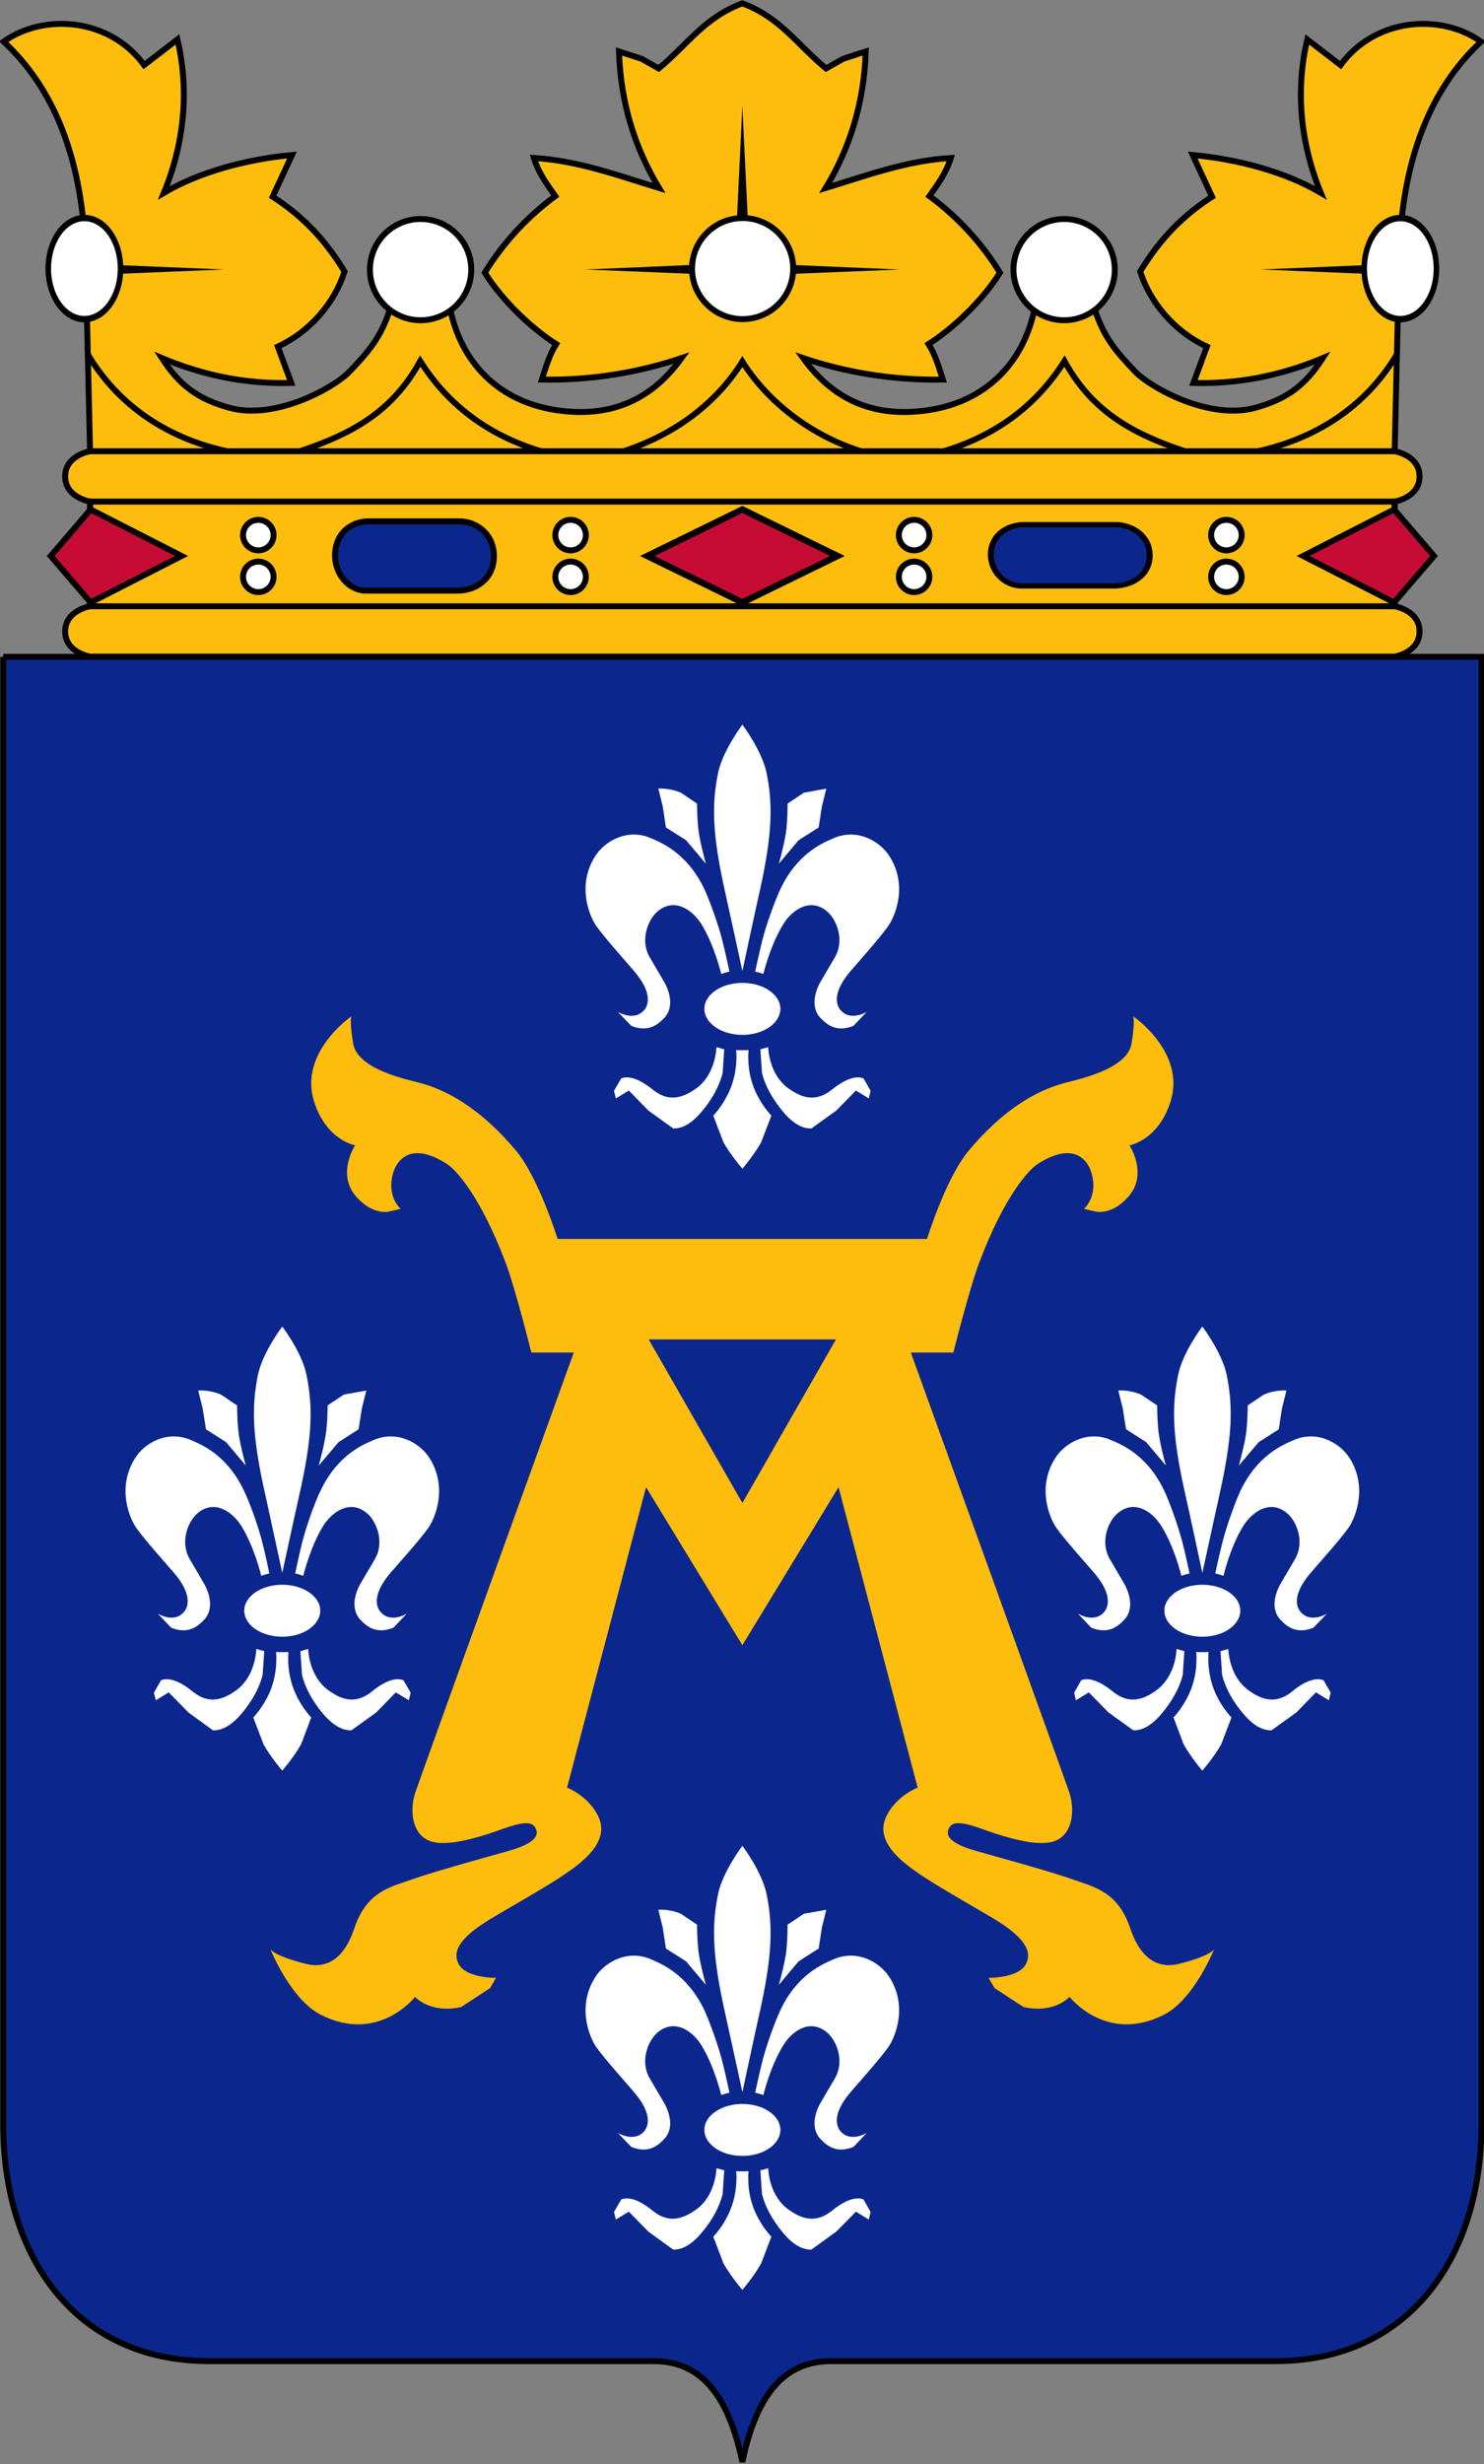 <?xml version="1.0" encoding="UTF-8" standalone="no"?>
<!-- Created with Inkscape (http://www.inkscape.org/) -->
<svg xmlns:dc="http://purl.org/dc/elements/1.1/" xmlns:cc="http://creativecommons.org/ns#" xmlns:rdf="http://www.w3.org/1999/02/22-rdf-syntax-ns#" xmlns:svg="http://www.w3.org/2000/svg" xmlns="http://www.w3.org/2000/svg" xmlns:xlink="http://www.w3.org/1999/xlink" xmlns:sodipodi="http://sodipodi.sourceforge.net/DTD/sodipodi-0.dtd" xmlns:inkscape="http://www.inkscape.org/namespaces/inkscape" width="501" height="831.472" id="svg2" version="1.1" inkscape:version="0.48.5 r10040" sodipodi:docname="turku.svg">
  <rect width="100%" height="100%" fill="#808080" stroke="none"/>
  <defs id="defs4">
    <clipPath id="clipPath3620">
      <path inkscape:connector-curvature="0" id="path3622" d="m 0,0 595.276,0 0,841.89 L 0,841.89 0,0 z"></path>
    </clipPath>
    <clipPath id="clipPath3548">
      <path inkscape:connector-curvature="0" id="path3550" d="m 0,0 595.276,0 0,841.89 L 0,841.89 0,0 z"></path>
    </clipPath>
    <clipPath id="clipPath3528">
      <path inkscape:connector-curvature="0" id="path3530" d="m 0,0 595.276,0 0,841.89 L 0,841.89 0,0 z"></path>
    </clipPath>
    <clipPath id="clipPath3500">
      <path inkscape:connector-curvature="0" id="path3502" d="m 0,0 595.276,0 0,841.89 L 0,841.89 0,0 z"></path>
    </clipPath>
    <clipPath id="clipPath3464">
      <path inkscape:connector-curvature="0" id="path3466" d="m 0,0 595.276,0 0,841.89 L 0,841.89 0,0 z"></path>
    </clipPath>
    <clipPath id="clipPath3448">
      <path inkscape:connector-curvature="0" id="path3450" d="m 177.728,684.889 c -0.617,-0.419 -1.044,-0.759 -1.696,-1.318 l 0,0 c -0.674,-0.586 -1.045,-0.94 -1.669,-1.591 l 0,0 -0.617,0.44 -1.1,0.504 c -0.032,-1.621 0.092,-2.561 0.495,-4.138 l 0,0 c 0.344,-1.333 0.629,-2.07 1.279,-3.294 l 0,0 c -1.118,0.526 -1.766,0.763 -2.943,1.123 l 0,0 c -1.28,0.388 -2.021,0.547 -3.341,0.732 l 0,0 c 0.331,-0.552 0.468,-0.916 0.591,-1.557 l 0,0 0.111,-0.858 c -0.955,-0.531 -1.717,-1.143 -2.248,-1.656 l 0,0 c -0.501,-0.475 -1.027,-1.06 -1.546,-1.846 l 0,0 c 0.569,-0.891 0.934,-1.375 1.643,-2.167 l 0,0 c 0.708,-0.794 1.143,-1.214 1.977,-1.88 l 0,0 -0.235,-0.737 -0.521,-0.699 c 1.45,-0.052 2.268,-0.025 3.718,0.121 l 0,0 c 1.307,0.133 2.055,0.253 3.34,0.552 l 0,0 c -1.611,-1.97 -3.638,-2.697 -6.128,-2.197 l 0,0 c -1.462,0.293 -2.23,0.858 -3.347,1.837 l 0,0 c -1.111,0.99 -1.646,1.732 -2.236,3.11 l 0,0 c 0.643,0.61 0.988,0.864 1.041,2.134 l 0,0 c 0.057,1.492 -1.204,2.827 -2.718,2.789 l 0,0 c -1.371,-0.027 -2.346,-1.038 -2.567,-2.389 l 0,0 c -0.189,-1.112 0.149,-1.995 1.033,-2.711 l 0,0 c -0.552,-1.175 -1.683,-2.44 -1.955,-2.7 l 0,0 c -0.807,-0.761 -1.321,-1.185 -2.354,-1.598 l 0,0 c -1.676,-0.68 -2.911,-0.692 -4.628,-0.127 l 0,0 c -1.214,0.406 -1.852,0.86 -2.762,1.751 l 0,0 -1.182,1.446 c 0,0 2.534,-1.54 4.341,-1.897 l 0,0 c 1.43,-0.287 2.294,-0.299 3.744,-0.101 l 0,0 -0.15,0.705 -0.474,0.991 c 0.851,0.455 1.313,0.806 1.963,1.524 l 0,0 c 0.766,0.832 1.118,1.411 1.502,2.477 l 0,0 c -0.514,0.87 -1.3,1.803 -1.555,2.069 l 0,0 c -0.324,0.348 -1.059,1.06 -1.831,1.613 l 0,0 0.362,0.945 0.033,1.056 c -0.195,0 -2.033,-0.192 -3.294,-0.533 l 0,0 c -1.451,-0.399 -2.256,-0.731 -3.57,-1.468 l 0,0 c 0.321,0.775 0.481,1.231 0.71,2.043 l 0,0 c 0.175,0.67 0.291,1.057 0.377,1.749 l 0,0 0.092,1.312 -0.027,0.817 c -0.065,0.713 -0.184,1.127 -0.487,1.771 l 0,0 -0.866,-0.771 -0.579,-0.439 -0.611,1.077 c -0.571,0.711 -1.032,1.072 -1.903,1.364 l 0,0 c -0.993,0.348 -1.684,0.233 -2.705,-0.026 l 0,0 c -0.851,-0.208 -1.332,-0.439 -2.039,-0.959 l 0,0 c 0.65,-0.273 0.994,-0.5 1.514,-0.972 l 0,0 0.896,-1.072 c 0.332,-0.539 0.448,-0.883 0.617,-1.498 l 0,0 c 0.234,-0.845 0.189,-1.355 0.241,-2.229 l 0,0 c 0.046,-0.79 -0.052,-1.245 0.038,-2.035 l 0,0 0.223,-1.279 0.214,-0.472 c -1.509,-0.052 -1.93,-1.043 -1.93,-2.323 l 0,0 c 0,-1.925 0.837,-2.942 2.288,-2.909 l 0,0 0.155,-1.131 0.183,-1.595 c 0.104,-0.894 0.17,-1.392 0.246,-2.292 l 0,0 0.131,-1.469 c -1.163,0.072 -1.71,-0.435 -1.697,-1.25 l 0,0 c 0.021,-0.721 0.474,-1.147 1.326,-1.274 l 0,0 -2.067,-2.874 1.507,-3.066 c -0.674,-0.056 -0.986,-0.833 -0.986,-1.492 l 0,0 0.199,-0.628 69.441,0.019 0.169,0.014 0.22,1.427 -0.857,0.672 2.047,3.042 -2.223,2.999 c 0.663,0.147 1.092,0.732 1.033,1.411 l 0,0 c -0.071,0.754 -0.807,1.313 -1.546,1.173 l 0,0 0.54,6.23 c 1.149,0.253 1.721,1.295 1.837,2.496 l 0,0 c 0.131,1.218 -0.324,2.16 -1.35,2.826 l 0,0 c -0.241,1.944 -0.117,3.143 0.519,4.998 l 0,0 c 0.656,1.879 1.332,2.954 2.718,4.274 l 0,0 0,0.351 c -1.314,0.894 -2.549,1.085 -4.128,0.666 l 0,0 c -1.319,-0.35 -2.085,-0.891 -2.865,-2.021 l 0,0 -0.819,0.572 -0.9,0.744 c -0.303,-1.283 -0.374,-2.058 -0.323,-3.38 l 0,0 c 0.071,-1.797 0.312,-2.85 1.021,-4.493 l 0,0 c -0.956,0.574 -1.541,0.84 -2.594,1.198 l 0,0 c -1.501,0.513 -3.99,0.754 -3.99,0.754 l 0,0 0.558,-1.027 0.441,-1.124 c -0.602,-0.387 -0.935,-0.634 -1.474,-1.112 l 0,0 c -1.02,-0.913 -1.534,-1.537 -2.216,-2.729 l 0,0 c 0.338,-1.051 0.682,-1.638 1.444,-2.441 l 0,0 c 0.648,-0.685 1.122,-1.021 1.982,-1.403 l 0,0 -0.189,-0.888 -0.501,-0.984 c 1.112,-0.034 1.749,0.013 2.847,0.185 l 0,0 c 1.52,0.234 2.38,0.487 3.796,1.092 l 0,0 c -0.903,-1.398 -1.834,-2.084 -3.425,-2.542 l 0,0 c -2.425,-0.686 -5.474,1.073 -6.201,1.837 l 0,0 c -1.014,1.071 -1.606,1.77 -2.074,3.162 l 0,0 c 0.839,0.571 1.216,1.318 1.178,2.336 l 0,0 c -0.065,1.448 -1.261,2.583 -2.718,2.567 l 0,0 c -1.463,-0.027 -2.6,-1.19 -2.653,-2.642 l 0,0 c -0.024,-0.984 0.3,-1.677 1.074,-2.268 l 0,0 c -0.644,-2.935 -2.744,-4.826 -5.726,-5.157 l 0,0 c -2.605,-0.299 -4.608,0.584 -6.142,2.707 l 0,0 c 1.314,-0.439 2.086,-0.631 3.445,-0.846 l 0,0 c 1.442,-0.224 2.275,-0.285 3.729,-0.259 l 0,0 -0.343,1.059 -0.396,0.767 c 0.676,0.425 0.955,0.597 1.623,1.228 l 0,0 c 0.313,0.3 1.386,1.384 2.048,2.43 l 0,0 c -0.538,0.891 -0.902,1.365 -1.605,2.13 l 0,0 c -0.715,0.78 -1.164,1.186 -2.015,1.81 l 0,0 0.65,0.913 0.448,1.043 c -1.409,-0.078 -2.656,-0.413 -4.015,-0.796 l 0,0 c -1.267,-0.367 -1.483,-0.42 -2.425,-0.748 l 0,0 c 0.657,1.047 0.956,1.7 1.351,2.864 l 0,0 c 0.528,1.549 0.689,2.501 0.729,4.139 l 0,0 -1.177,-0.373 -0.875,-0.498 c -0.413,0.338 -0.982,1.124 -1.719,1.723 l 0,0 c -0.738,0.604 -1.26,0.958 -2.001,1.338 l 0,0 -0.969,0 z"></path>
    </clipPath>
    <clipPath id="clipPath3436">
      <path inkscape:connector-curvature="0" id="path3438" d="m 0,0 595.276,0 0,841.89 L 0,841.89 0,0 z"></path>
    </clipPath>
    <clipPath id="clipPath3652">
      <path inkscape:connector-curvature="0" id="path3654" d="m 0,0 595.276,0 0,841.89 L 0,841.89 0,0 z"></path>
    </clipPath>
  </defs>
  <g inkscape:label="Layer 1" inkscape:groupmode="layer" id="layer1" transform="translate(17.178,153.717)">
    <g id="g4940" transform="matrix(2,0,0,2,-70,-118.077)">
      <g id="g3432" transform="matrix(1.25,0,0,-1.25,-101.229,980.223)">
        <g id="g3434" clip-path="url(#clipPath3436)">
          <g id="g3440" transform="translate(212.735,651.441)"></g>
        </g>
      </g>
      <g id="g3444" transform="matrix(1.25,0,0,-1.25,-101.229,980.223)">
        <g id="g3446" clip-path="url(#clipPath3448)">
          <g id="g3452" transform="translate(212.356,650.82)"></g>
        </g>
      </g>
      <g id="g3456" transform="matrix(1.25,0,0,-1.25,162.951,155.941)"></g>
      <g id="g3460" transform="matrix(1.25,0,0,-1.25,-101.229,980.223)">
        <g id="g3462" clip-path="url(#clipPath3464)">
          <g id="g3468" transform="translate(178.106,684.419)"></g>
          <g id="g3472" transform="translate(212.156,672.889)"></g>
          <g id="g3476" transform="translate(192.82,671.556)"></g>
        </g>
      </g>
      <g id="g3492" transform="matrix(1.25,0,0,-1.25,91.189,160.954)"></g>
      <g id="g3524" transform="matrix(1.25,0,0,-1.25,-101.229,980.223)">
        <g id="g3526" clip-path="url(#clipPath3528)">
          <g id="g3532" transform="translate(145.149,666.682)"></g>
        </g>
      </g>
      <g id="g3536" transform="matrix(1.25,0,0,-1.25,163.358,156.859)"></g>
      <g id="g3580" transform="matrix(1.25,0,0,-1.57,121.724,155.619)" style="stroke:#000000;stroke-width:0.357;stroke-miterlimit:4;stroke-dasharray:none"></g>
      <g id="g3584" transform="matrix(1.25,0,0,-1.25,91.133,157.733)"></g>
      <g id="g3588" transform="matrix(1.25,0,0,-1.25,87.94,157.733)"></g>
      <g id="g3644" transform="matrix(1.25,0,0,-1.25,163.103,155.024)"></g>
      <g id="g5982" transform="matrix(1.071,0,0,-1.071,-94.465,860.333)">
        <g id="g5984" clip-path="url(#clipPath3500)">
          <g id="g5986" transform="translate(159.732,671.505)"></g>
        </g>
      </g>
      <g id="g6816" transform="matrix(2.63,0,0,2.63,-167.943,-348.901)" style="stroke-width:0.38;stroke-miterlimit:4;stroke-dasharray:none">
        <g id="g6607" transform="translate(0.117,2.343)" style="stroke-width:0.38;stroke-miterlimit:4;stroke-dasharray:none">
          <g transform="matrix(-1.25,0,0,-1.25,344.086,980.223)" id="g6307" style="stroke-width:0.304;stroke-miterlimit:4;stroke-dasharray:none">
            <g clip-path="url(#clipPath3436)" id="g6309" style="stroke-width:0.304;stroke-miterlimit:4;stroke-dasharray:none">
              <g transform="translate(212.735,651.441)" id="g6311" style="stroke-width:0.304;stroke-miterlimit:4;stroke-dasharray:none">
                <path sodipodi:nodetypes="czcczccccccccccccccccccccccccccccccccccccccccccccccccccccccczcczcc" id="path6313" style="fill:#febd0d;fill-opacity:1;fill-rule:nonzero;stroke:#000000;stroke-width:0.304;stroke-miterlimit:4;stroke-opacity:1;stroke-dasharray:none" d="m -68.102,0.203 c 0,0 -1.278,0.208 -1.278,1.292 0,1.084 1.278,1.292 1.278,1.292 l 0,5.373 c 0,0 -1.278,0.208 -1.278,1.292 0,1.084 1.278,1.292 1.278,1.292 l -0.207,8.887 c -0.006,3.406 -0.448,8.626 -4.23,12.134 2.061,1.47 5.437,1.23 7.214,-1.203 l 1.711,1.317 c 0.579,-2.492 0.413,-5.16 -0.696,-7.874 1.783,1.054 4.207,1.724 6.578,1.942 l -0.995,-2.141 c 1.464,-0.943 2.65,-2.121 3.692,-3.841 -0.497,-1.55 -1.72,-3.062 -3.427,-3.851 l 0.691,-1.865 c -2.164,-0.06 -4.358,0.321 -6.643,1.277 0.902,-1.397 1.827,-2.089 3.424,-2.541 2.424,-0.693 5.48,1.072 6.201,1.836 1.021,1.066 1.606,1.765 2.074,3.162 l 3.119,-0.013 c 0.644,-2.935 2.744,-4.819 5.732,-5.157 2.594,-0.299 4.602,0.592 6.136,2.713 -2.144,-0.722 -4.586,-1.152 -7.174,-1.105 0.201,0.63 0.376,1.258 0.733,1.823 -1.226,0.775 -2.752,2.205 -3.665,3.663 0.871,1.423 2.085,2.803 3.62,3.932 -0.444,0.622 -0.87,1.212 -1.098,1.955 2.243,-0.13 4.291,-0.888 6.427,-1.543 -1.216,2.004 -1.973,4.327 -2.059,7.01 l 1.169,-0.38 0.87,-0.494 c 1.523,1.267 2.344,2.613 4.296,3.344 1.952,-0.731 2.773,-2.077 4.296,-3.344 l 0.87,0.494 1.169,0.38 c -0.086,-2.683 -0.843,-5.006 -2.059,-7.01 2.136,0.655 4.184,1.413 6.427,1.543 -0.228,-0.743 -0.654,-1.333 -1.098,-1.955 1.535,-1.129 2.749,-2.509 3.62,-3.932 -0.913,-1.458 -2.439,-2.888 -3.665,-3.663 0.357,-0.565 0.532,-1.193 0.733,-1.823 -2.588,-0.047 -5.03,0.383 -7.174,1.105 1.534,-2.121 3.542,-3.012 6.136,-2.713 2.988,0.338 5.088,2.222 5.732,5.157 l 3.119,0.013 c 0.468,-1.397 1.053,-2.096 2.074,-3.162 0.721,-0.764 3.777,-2.529 6.201,-1.836 1.597,0.452 2.522,1.144 3.424,2.541 -2.285,-0.956 -4.479,-1.337 -6.643,-1.277 l 0.691,1.865 c -1.707,0.789 -2.93,2.301 -3.427,3.851 1.042,1.72 2.228,2.898 3.692,3.841 l -0.995,2.141 c 2.371,-0.218 4.795,-0.888 6.578,-1.942 -1.109,2.714 -1.275,5.382 -0.696,7.874 l 1.711,-1.317 c 1.777,2.433 5.153,2.673 7.214,1.203 -3.782,-3.508 -4.225,-8.729 -4.23,-12.134 L -1.116,10.744 c 0,0 1.278,-0.208 1.278,-1.292 0,-1.084 -1.278,-1.292 -1.278,-1.292 l 0,-5.373 c 0,0 1.278,-0.208 1.278,-1.292 0,-1.084 -1.278,-1.292 -1.278,-1.292 z" inkscape:connector-curvature="0"></path>
                <path inkscape:connector-curvature="0" d="m -68.102,10.744 66.985,0 m 0,-2.584 0,-5.373 -66.985,0 0,5.373 z" style="fill:none;stroke:#000000;stroke-width:0.304;stroke-miterlimit:4;stroke-opacity:1;stroke-dasharray:none" id="path6557" sodipodi:nodetypes="ccccccc"></path>
              </g>
            </g>
          </g>
          <g id="g3544" transform="matrix(1.25,0,0,-1.25,-101.229,980.223)" style="stroke-width:0.304;stroke-miterlimit:4;stroke-dasharray:none">
            <g id="g3546" clip-path="url(#clipPath3548)" style="stroke-width:0.304;stroke-miterlimit:4;stroke-dasharray:none">
              <g id="g3552" transform="translate(161.655,666.867)" style="stroke-width:0.304;stroke-miterlimit:4;stroke-dasharray:none"></g>
              <g id="g3556" transform="translate(178.106,666.678)" style="stroke-width:0.304;stroke-miterlimit:4;stroke-dasharray:none"></g>
              <g id="g3560" transform="translate(194.692,666.812)" style="stroke-width:0.304;stroke-miterlimit:4;stroke-dasharray:none"></g>
              <g id="g3564" transform="translate(211.13,666.714)" style="stroke-width:0.304;stroke-miterlimit:4;stroke-dasharray:none"></g>
              <g id="g3568" transform="translate(178.067,679.908)" style="stroke-width:0.304;stroke-miterlimit:4;stroke-dasharray:none">
                <path inkscape:connector-curvature="0" id="path6033" d="m -2.484,-8.16 -5.525,-0.237 5.588,-0.225 -0.062,0.463 z m 5.1,0 -0.062,-0.463 5.575,0.225 -5.513,0.237 z" style="fill:#040606;fill-opacity:1;fill-rule:nonzero;stroke:none"></path>
                <path style="fill:#040606;fill-opacity:1;fill-rule:nonzero;stroke:none" d="m 0.332,-5.67 -0.546,0 L 0.059,0 z" id="path3570" inkscape:connector-curvature="0" sodipodi:nodetypes="cccc"></path>
                <g id="g6475" transform="translate(-0.055,0)" style="stroke-width:0.304;stroke-miterlimit:4;stroke-dasharray:none">
                  <path inkscape:connector-curvature="0" id="path6063" d="m -32.01,-8.166 -0.059,-0.458 5.577,0.229 z" style="fill:#040606;fill-opacity:1;fill-rule:nonzero;stroke:none"></path>
                  <use height="1052.362" width="744.094" transform="matrix(-1,0,0,1,0.229,0)" id="use6473" xlink:href="#path6063" y="0" x="0" style="stroke-width:0.304;stroke-miterlimit:4;stroke-dasharray:none"></use>
                </g>
              </g>
              <g id="g3572" transform="translate(176.286,671.456)" style="stroke-width:0.304;stroke-miterlimit:4;stroke-dasharray:none"></g>
            </g>
          </g>
          <g transform="matrix(-1.25,0,0,-1.25,344.086,980.223)" id="g6327" style="fill:none;stroke-width:0.304;stroke-miterlimit:4;stroke-dasharray:none">
            <g clip-path="url(#clipPath3548)" id="g6329" style="fill:none;stroke-width:0.304;stroke-miterlimit:4;stroke-dasharray:none">
              <g transform="translate(161.655,666.867)" id="g6331" style="fill:none;stroke-width:0.304;stroke-miterlimit:4;stroke-dasharray:none"></g>
              <g transform="translate(178.106,666.678)" id="g6333" style="fill:none;stroke-width:0.304;stroke-miterlimit:4;stroke-dasharray:none"></g>
              <g transform="translate(194.692,666.812)" id="g6337" style="fill:none;stroke-width:0.304;stroke-miterlimit:4;stroke-dasharray:none"></g>
              <g transform="translate(211.13,666.714)" id="g6341" style="fill:none;stroke-width:0.304;stroke-miterlimit:4;stroke-dasharray:none">
                <path sodipodi:nodetypes="ccccccccccccc" inkscape:connector-curvature="0" id="path6343" style="fill:none;stroke:#000000;stroke-width:0.304;stroke-miterlimit:4;stroke-dasharray:none" d="m -59.489,-4.526 c -3.241,0.719 -5.664,2.499 -7.135,4.993 M -43.351,-4.526 c -2.809,0.852 -4.823,2.454 -6.193,4.624 -1.38,-2.514 -3.371,-3.692 -6.174,-4.624 m 49.2,0 c 3.241,0.719 5.664,2.499 7.135,4.993 M -22.657,-4.526 c 2.809,0.852 4.823,2.454 6.193,4.624 1.38,-2.514 3.371,-3.692 6.174,-4.624 m -16.631,0 c -2.668,0.884 -4.777,2.498 -6.083,4.598 -1.453,-2.313 -3.835,-3.897 -6.083,-4.598"></path>
              </g>
              <g transform="translate(178.067,679.908)" id="g6345" style="fill:none;stroke-width:0.304;stroke-miterlimit:4;stroke-dasharray:none">
                <path inkscape:connector-curvature="0" id="path6353" d="m -32.01,-8.166 -0.059,-0.458 5.577,0.229 z" style="fill:none;stroke:none"></path>
              </g>
              <g transform="translate(176.286,671.456)" id="g6355" style="fill:none;stroke-width:0.304;stroke-miterlimit:4;stroke-dasharray:none"></g>
            </g>
          </g>
          <g id="g6588" style="stroke-width:0.38;stroke-miterlimit:4;stroke-dasharray:none">
            <g transform="matrix(1.25,0,0,-1.25,-101.229,980.223)" id="g3496" style="stroke-width:0.304;stroke-miterlimit:4;stroke-dasharray:none">
              <g clip-path="url(#clipPath3500)" id="g3498" style="stroke-width:0.304;stroke-miterlimit:4;stroke-dasharray:none">
                <g transform="translate(159.732,671.505)" id="g3504" style="stroke-width:0.304;stroke-miterlimit:4;stroke-dasharray:none">
                  <path sodipodi:nodetypes="ssscs" id="path3506" style="fill:#ffffff;fill-opacity:1;fill-rule:nonzero;stroke:#000000;stroke-width:0.304;stroke-miterlimit:4;stroke-dasharray:none" d="m 1.872,2.599 c 1.435,0 2.601,-1.164 2.601,-2.599 C 4.473,-1.431 3.307,-2.597 1.872,-2.597 c -1.438,0 -2.601,1.166 -2.601,2.596 C -0.729,1.435 0.434,2.599 1.872,2.599 z" inkscape:connector-curvature="0"></path>
                </g>
              </g>
            </g>
            <g id="g5974" transform="matrix(1.248,0,0,-1.248,-80.121,978.813)" style="stroke-width:0.305;stroke-miterlimit:4;stroke-dasharray:none">
              <g id="g5976" clip-path="url(#clipPath3500)" style="stroke-width:0.305;stroke-miterlimit:4;stroke-dasharray:none">
                <g id="g5978" transform="translate(159.732,671.505)" style="stroke-width:0.305;stroke-miterlimit:4;stroke-dasharray:none">
                  <path inkscape:connector-curvature="0" d="m 1.778,2.599 c 1.435,0 2.601,-1.164 2.601,-2.599 C 4.379,-1.431 3.213,-2.597 1.778,-2.597 c -1.438,0 -2.601,1.166 -2.601,2.596 0,1.435 1.163,2.599 2.601,2.599 z" style="fill:#ffffff;fill-opacity:1;fill-rule:nonzero;stroke:#000000;stroke-width:0.305;stroke-miterlimit:4;stroke-dasharray:none" id="path5980" sodipodi:nodetypes="ssscs"></path>
                </g>
              </g>
            </g>
            <g transform="matrix(1.085,0,0,-1.248,-96.646,978.813)" id="g6001" style="stroke-width:0.327;stroke-miterlimit:4;stroke-dasharray:none">
              <g clip-path="url(#clipPath3500)" id="g6003" style="stroke-width:0.327;stroke-miterlimit:4;stroke-dasharray:none">
                <g transform="translate(159.732,671.505)" id="g6005" style="stroke-width:0.327;stroke-miterlimit:4;stroke-dasharray:none">
                  <path sodipodi:nodetypes="ssscs" id="path6007" style="fill:#ffffff;fill-opacity:1;fill-rule:nonzero;stroke:#000000;stroke-width:0.327;stroke-miterlimit:4;stroke-dasharray:none" d="m 2.337,2.599 c 1.179,0 2.136,-1.164 2.136,-2.599 C 4.473,-1.431 3.515,-2.597 2.337,-2.597 c -1.181,0 -2.136,1.166 -2.136,2.596 C 0.201,1.435 1.156,2.599 2.337,2.599 z" inkscape:connector-curvature="0"></path>
                </g>
              </g>
            </g>
            <g id="g6315" transform="matrix(-1.25,0,0,-1.25,344.086,980.223)" style="stroke-width:0.304;stroke-miterlimit:4;stroke-dasharray:none">
              <g id="g6317" clip-path="url(#clipPath3500)" style="stroke-width:0.304;stroke-miterlimit:4;stroke-dasharray:none">
                <g id="g6319" transform="translate(159.732,671.505)" style="stroke-width:0.304;stroke-miterlimit:4;stroke-dasharray:none">
                  <path inkscape:connector-curvature="0" d="m 1.872,2.599 c 1.435,0 2.601,-1.164 2.601,-2.599 C 4.473,-1.431 3.307,-2.597 1.872,-2.597 c -1.438,0 -2.601,1.166 -2.601,2.596 C -0.729,1.435 0.434,2.599 1.872,2.599 z" style="fill:#ffffff;fill-opacity:1;fill-rule:nonzero;stroke:#000000;stroke-width:0.304;stroke-miterlimit:4;stroke-dasharray:none" id="path6321" sodipodi:nodetypes="ssscs"></path>
                </g>
              </g>
            </g>
            <use height="1052.362" width="744.094" transform="matrix(-1,0,0,1,242.857,0)" id="use6539" xlink:href="#g6001" y="0" x="0" style="stroke-width:0.38;stroke-miterlimit:4;stroke-dasharray:none"></use>
          </g>
          <g id="g6566" transform="translate(-5e-6,0)" style="stroke-width:0.38;stroke-miterlimit:4;stroke-dasharray:none">
            <g transform="matrix(1.25,0,0,-1.25,80.458,156.227)" id="g3540" style="stroke-width:0.304;stroke-miterlimit:4;stroke-dasharray:none">
              <path sodipodi:nodetypes="ccccc" id="path3542" style="fill:#c60c34;fill-opacity:1;fill-rule:nonzero;stroke:#000000;stroke-width:0.304;stroke-miterlimit:4;stroke-dasharray:none" d="M -0.689,0 3.984,-2.387 -0.689,-4.774 -2.738,-2.387 z" inkscape:connector-curvature="0"></path>
            </g>
            <g style="stroke:#000000;stroke-width:0.304;stroke-miterlimit:4;stroke-dasharray:none" transform="matrix(1.25,0,0,-1.25,-101.622,980.664)" id="g3616">
              <g style="stroke:#000000;stroke-width:0.304;stroke-miterlimit:4;stroke-dasharray:none" clip-path="url(#clipPath3620)" id="g3618">
                <g style="stroke:#000000;stroke-width:0.304;stroke-miterlimit:4;stroke-dasharray:none" transform="translate(143.881,673.048)" id="g3624"></g>
                <g style="stroke:#000000;stroke-width:0.304;stroke-miterlimit:4;stroke-dasharray:none" transform="translate(159.297,658.47)" id="g3628"></g>
                <g style="stroke:#000000;stroke-width:0.304;stroke-miterlimit:4;stroke-dasharray:none" transform="translate(159.973,657.755)" id="g3632">
                  <path id="path3634" style="fill:#0b268d;fill-opacity:1;fill-rule:nonzero;stroke:#000000;stroke-width:0.304;stroke-miterlimit:4;stroke-dasharray:none" d="m -0.717,1.186 4.657,0 c 0.876,0 1.778,-0.658 1.77,-1.801 C 5.703,-1.787 4.756,-2.371 3.864,-2.371 l -4.737,0 c -0.851,0 -1.646,0.856 -1.569,1.966 0.079,1.072 0.911,1.592 1.726,1.592" inkscape:connector-curvature="0"></path>
                </g>
                <g style="stroke:#000000;stroke-width:0.304;stroke-miterlimit:4;stroke-dasharray:none" transform="translate(192.787,658.47)" id="g3636"></g>
                <g style="stroke:#000000;stroke-width:0.304;stroke-miterlimit:4;stroke-dasharray:none" transform="translate(193.458,657.755)" id="g3640"></g>
              </g>
            </g>
            <g transform="translate(1.299,0.576)" id="g6237" style="stroke-width:0.38;stroke-miterlimit:4;stroke-dasharray:none">
              <path sodipodi:nodetypes="ssscs" id="path6203" style="fill:#ffffff;fill-opacity:1;fill-rule:nonzero;stroke:#000000;stroke-width:0.38;stroke-miterlimit:4;stroke-dasharray:none" d="m 89.062,156.317 c 0.541,0 0.98,0.439 0.98,0.979 0,0.539 -0.439,0.978 -0.98,0.978 -0.542,0 -0.98,-0.439 -0.98,-0.978 0,-0.541 0.438,-0.979 0.98,-0.979 z" inkscape:connector-curvature="0"></path>
              <use x="0" y="0" xlink:href="#path6203" id="use6235" transform="matrix(1,0,0,-1,0,317.269)" width="744.094" height="1052.362" style="stroke-width:0.38;stroke-miterlimit:4;stroke-dasharray:none"></use>
            </g>
            <g id="g6357" transform="matrix(-1.25,0,0,-1.57,121.133,156.227)" style="stroke:#000000;stroke-width:0.272;stroke-miterlimit:4;stroke-dasharray:none">
              <path inkscape:connector-curvature="0" d="m -0.237,0 4.881,-1.901 -4.881,-1.901 -4.881,1.901 z" style="fill:#c60c34;fill-opacity:1;fill-rule:nonzero;stroke:#000000;stroke-width:0.272;stroke-miterlimit:4;stroke-dasharray:none" id="path6359" sodipodi:nodetypes="ccccc"></path>
            </g>
            <use height="1052.362" width="744.094" transform="matrix(1,0,0,0.885,42.091,18.265)" id="use6503" xlink:href="#g3616" y="0" x="0" style="fill:#0b268d;fill-opacity:1;stroke-width:0.38;stroke-miterlimit:4;stroke-dasharray:none"></use>
            <use height="1052.362" width="744.094" transform="matrix(-1,0,0,1,242.857,0)" id="use6525" xlink:href="#g3540" y="0" x="0" style="fill:#c60c34;fill-opacity:1;stroke-width:0.38;stroke-miterlimit:4;stroke-dasharray:none"></use>
            <use height="1052.362" width="744.094" transform="translate(20.043,0)" id="use6560" xlink:href="#g6237" y="0" x="0" style="stroke-width:0.38;stroke-miterlimit:4;stroke-dasharray:none"></use>
            <use x="0" y="0" xlink:href="#g6237" id="use6562" transform="translate(42.091,0)" width="744.094" height="1052.362" style="stroke-width:0.38;stroke-miterlimit:4;stroke-dasharray:none"></use>
            <use height="1052.362" width="744.094" transform="translate(62.134,0)" id="use6564" xlink:href="#g6237" y="0" x="0" style="stroke-width:0.38;stroke-miterlimit:4;stroke-dasharray:none"></use>
          </g>
        </g>
        <path sodipodi:nodetypes="cccccccccc" id="path1607" d="m 74.103,168.023 94.885,0 0,94.124 c 0,8.557 -4.659,15.212 -13.215,15.212 l -28.523,0 c -2.852,0 -4.754,1.901 -5.705,6.465 -0.951,-4.564 -2.852,-6.465 -5.704,-6.465 l -28.523,0 c -8.557,0 -13.215,-6.655 -13.215,-15.212 l 0,-94.124 z" style="fill:#0b268d;fill-opacity:1;fill-rule:evenodd;stroke:#000000;stroke-width:0.38;stroke-linecap:butt;stroke-linejoin:miter;stroke-miterlimit:4;stroke-opacity:1;stroke-dasharray:none" inkscape:connector-curvature="0"></path>
        <g style="stroke:none" transform="matrix(-1.25,0,0,-1.25,344.317,980.223)" id="g3648">
          <g style="stroke:none" clip-path="url(#clipPath3652)" id="g3650">
            <g style="stroke:none" transform="translate(216.056,575.307)" id="g3656"></g>
            <g style="stroke:none" transform="translate(200.645,582.682)" id="g3660">
              <path id="path3662" style="fill:#febd0d;fill-opacity:1;fill-rule:nonzero;stroke:none" d="m 0,0 c -1.793,-0.452 -2.371,1.448 -2.526,1.887 -0.652,1.886 -1.932,2.077 -3.017,2.471 -1.078,0.387 -4.303,1.271 -4.867,1.433 -1.691,0.477 -1.528,0.964 -1.365,1.228 0.292,0.494 1.514,-0.065 2.312,-0.325 1.261,-0.406 2.101,-0.552 2.75,-0.472 1.229,0.153 1.404,1.57 1.086,2.548 -0.26,0.78 -8.144,22.602 -8.144,22.602 l 2.177,0 c 0,0 0.813,3.263 1.327,4.625 1.312,3.461 2.567,4.766 2.988,5.039 2.029,1.31 2.632,-0.006 2.756,-0.366 0.41,-1.265 -0.358,-1.924 -0.358,-1.924 l 0.697,-0.16 c 0.617,-0.02 1.112,0.28 1.54,0.737 1.098,1.181 0.098,2.685 0.098,2.685 0,0 1.48,0.238 2.118,2.275 0.766,2.509 -1.931,4.348 -1.931,4.348 0,0 0.118,-0.175 -0.084,-1.395 -0.201,-1.215 -2.3,-1.747 -3.308,-1.995 -2.326,-0.578 -4.017,-2.294 -5.011,-3.454 -1.196,-1.39 -2.178,-4.586 -2.178,-4.586 l -9.489,0 -9.481,0 c 0,0 -0.982,3.196 -2.184,4.586 -0.988,1.16 -2.679,2.876 -5.011,3.454 -1,0.248 -3.107,0.78 -3.309,1.995 -0.195,1.22 -0.077,1.395 -0.077,1.395 0,0 -2.705,-1.839 -1.931,-4.348 0.631,-2.037 2.118,-2.275 2.118,-2.275 0,0 -1,-1.504 0.098,-2.685 0.424,-0.457 0.917,-0.757 1.534,-0.737 l 0.703,0.16 c 0,0 -0.774,0.659 -0.359,1.924 0.119,0.36 0.721,1.676 2.757,0.366 0.415,-0.273 1.67,-1.578 2.976,-5.039 0.519,-1.362 1.332,-4.625 1.332,-4.625 l 2.184,0 c 0,0 -7.884,-21.822 -8.145,-22.602 -0.317,-0.978 -0.148,-2.395 1.086,-2.548 0.65,-0.08 1.49,0.066 2.75,0.472 0.793,0.26 2.021,0.819 2.315,0.325 0.161,-0.264 0.323,-0.751 -1.365,-1.228 -0.567,-0.162 -3.797,-1.046 -4.875,-1.433 -1.08,-0.394 -2.353,-0.585 -3.009,-2.471 -0.157,-0.439 -0.735,-2.339 -2.542,-1.887 -1.665,0.426 -1.793,0.757 -1.793,0.757 0,0 1.033,-2.587 2.585,-3.374 2.97,-1.498 4.842,0.92 4.842,0.92 0,0 0.781,-0.88 2.368,-0.519 l 1.487,0.971 0.305,0.526 c 0,0 -1.638,-0.029 -1.955,0.784 -0.176,0.438 -0.163,1.072 1.436,2.095 0.513,0.335 2.958,1.7 3.964,2.379 1.047,0.706 2.445,1.756 1.787,3.068 -0.526,1.037 -1.591,1.436 -1.591,1.436 l 4.062,15.42 4.938,-8.111 4.946,8.111 4.056,-15.42 c 0,0 -1.059,-0.399 -1.585,-1.436 -0.658,-1.312 0.74,-2.362 1.787,-3.068 1,-0.679 3.451,-2.044 3.958,-2.379 1.605,-1.023 1.626,-1.657 1.442,-2.095 -0.318,-0.813 -1.955,-0.784 -1.955,-0.784 l 0.305,-0.526 1.481,-0.971 c 1.593,-0.361 2.373,0.519 2.373,0.519 0,0 1.873,-2.418 4.835,-0.92 1.56,0.787 2.595,3.374 2.595,3.374 C 1.809,0.757 1.67,0.426 0,0 m -22.429,23.65 0,0 -4.802,8.394 4.802,0 4.81,0 -4.81,-8.394 z" inkscape:connector-curvature="0"></path>
            </g>
            <g style="stroke:none" transform="translate(158.914,612.104)" id="g3664">
              <path id="path3666" style="fill:#ffffff;fill-opacity:1;fill-rule:nonzero;stroke:none" d="m 0,0 c 0,0 -0.552,0.055 -1.163,-0.206 l -0.832,-0.558 c 0,0 0,-0.92 -0.097,-1.544 -0.11,-0.711 -0.353,-1.543 -0.353,-1.543 l 1.015,1.202 1.033,0.66 0.169,1.072 L 0,0 z" inkscape:connector-curvature="0"></path>
            </g>
            <g style="stroke:none" transform="translate(150.282,612.104)" id="g3668">
              <path id="path3670" style="fill:#ffffff;fill-opacity:1;fill-rule:nonzero;stroke:none" d="m 0,0 c 0,0 0.552,0.055 1.157,-0.206 l 0.831,-0.558 c 0,0 0,-0.92 0.098,-1.544 0.118,-0.711 0.359,-1.543 0.359,-1.543 L 1.424,-2.649 0.391,-1.989 0.228,-0.917 0,0 z" inkscape:connector-curvature="0"></path>
            </g>
            <g style="stroke:none" transform="translate(153.935,602.715)" id="g3672">
              <path id="path3674" style="fill:#ffffff;fill-opacity:1;fill-rule:nonzero;stroke:none" d="M 0,0 -0.22,-0.055 -0.422,-0.12 c 0,0 -0.338,1.473 -1.027,2.577 C -1.923,3.201 -2.866,3.826 -3.724,3.062 -4.199,2.63 -4.594,1.596 -4.095,0.739 l 0.677,-1.158 c 0.24,-0.367 0.676,-1.332 0.059,-1.969 -0.306,-0.321 -0.801,-0.754 -1.685,-0.393 l -0.689,0.718 c 0,0 0.84,-0.52 1.353,0.094 0.208,0.237 0.436,0.845 -0.454,1.924 -0.287,0.351 -1.542,1.729 -2.017,2.402 -0.363,0.539 -1,2.128 -0.006,3.626 0.475,0.705 1.605,1.385 2.809,0.871 C -3.49,6.617 -2.196,6.097 -1.312,4.286 -1.021,3.66 -0.579,2.44 -0.365,1.589 -0.196,0.927 0,0 0,0" inkscape:connector-curvature="0"></path>
            </g>
            <g style="stroke:none" transform="translate(155.923,598.842)" id="g3676">
              <path id="path3678" style="fill:#ffffff;fill-opacity:1;fill-rule:nonzero;stroke:none" d="m 0,0 c 0,0 0.014,-1.392 1.053,-2.133 0.56,-0.399 1.308,-0.77 2.184,-0.083 0.151,0.12 1.015,0.863 1.658,0.61 L 5.258,-2.243 5.168,-2.636 4.504,-2.23 3.498,-3.257 2.216,-4.18 c -0.338,0 -0.831,0.118 -1.454,0.864 -0.19,0.232 -0.833,0.998 -1.08,1.983 L -0.401,-0.114 0,0 z" inkscape:connector-curvature="0"></path>
            </g>
            <g style="stroke:none" transform="translate(153.264,598.842)" id="g3680">
              <path id="path3682" style="fill:#ffffff;fill-opacity:1;fill-rule:nonzero;stroke:none" d="m 0,0 c 0,0 -0.012,-1.392 -1.051,-2.133 -0.56,-0.399 -1.308,-0.77 -2.184,-0.083 -0.143,0.12 -1.008,0.863 -1.652,0.61 l -0.369,-0.637 0.09,-0.393 0.67,0.406 1,-1.027 1.282,-0.923 c 0.336,0 0.831,0.118 1.454,0.864 0.196,0.232 0.833,0.998 1.08,1.983 L 0.403,-0.114 0,0 z" inkscape:connector-curvature="0"></path>
            </g>
            <g style="stroke:none" transform="translate(155.273,596.55)" id="g3684">
              <path id="path3686" style="fill:#ffffff;fill-opacity:1;fill-rule:nonzero;stroke:none" d="m 0,0 c -0.493,1.073 -0.357,2.135 -0.357,2.135 l -0.169,-0.006 -0.148,0 -0.157,0 -0.163,0.006 c 0,0 0.13,-1.062 -0.363,-2.135 -0.338,-0.748 -0.813,-1.224 -0.813,-1.224 l 0.526,-1.378 c 0.403,-0.706 0.97,-1.352 0.97,-1.352 0,0 0.564,0.646 0.961,1.352 l 0.52,1.378 c 0,0 -0.469,0.476 -0.807,1.224" inkscape:connector-curvature="0"></path>
            </g>
            <g style="stroke:none" transform="translate(155.846,612.886)" id="g3688">
              <path id="path3690" style="fill:#ffffff;fill-opacity:1;fill-rule:nonzero;stroke:none" d="m 0,0 c -0.226,1.163 -1.247,2.503 -1.247,2.503 0,0 -1.02,-1.34 -1.255,-2.503 -0.32,-1.605 -0.305,-3.11 0.389,-6.184 0.169,-0.764 0.866,-3.958 0.866,-3.958 0,0 0.683,3.194 0.858,3.958 C 0.312,-3.11 0.326,-1.605 0,0" inkscape:connector-curvature="0"></path>
            </g>
            <g style="stroke:none" transform="translate(155.255,602.715)" id="g3692">
              <path id="path3694" style="fill:#ffffff;fill-opacity:1;fill-rule:nonzero;stroke:none" d="M 0,0 0.22,-0.055 0.422,-0.12 c 0,0 0.344,1.473 1.041,2.577 C 1.929,3.201 2.866,3.826 3.724,3.062 4.205,2.63 4.594,1.596 4.095,0.739 L 3.418,-0.419 C 3.184,-0.786 2.748,-1.751 3.365,-2.388 3.671,-2.709 4.166,-3.142 5.05,-2.781 l 0.682,0.718 c 0,0 -0.839,-0.52 -1.352,0.094 -0.202,0.237 -0.43,0.845 0.454,1.924 C 5.128,0.306 6.376,1.684 6.851,2.357 7.214,2.896 7.857,4.485 6.857,5.983 6.382,6.688 5.258,7.368 4.048,6.854 3.49,6.617 2.196,6.097 1.318,4.286 1.021,3.66 0.585,2.44 0.365,1.589 0.194,0.927 0,0 0,0" inkscape:connector-curvature="0"></path>
            </g>
            <g style="stroke:none" transform="translate(154.599,599.469)" id="g3696">
              <path id="path3698" style="fill:#ffffff;fill-opacity:1;fill-rule:nonzero;stroke:none" d="M 0,0 C 1.078,0 1.95,0.598 1.95,1.339 1.95,2.071 1.078,2.668 0,2.668 -1.08,2.668 -1.949,2.071 -1.949,1.339 -1.949,0.598 -1.08,0 0,0" inkscape:connector-curvature="0"></path>
            </g>
            <g style="stroke:none" transform="translate(206.157,612.104)" id="g3700">
              <path id="path3702" style="fill:#ffffff;fill-opacity:1;fill-rule:nonzero;stroke:none" d="m 0,0 c 0,0 -0.552,0.055 -1.163,-0.206 l -0.833,-0.558 c 0,0 0,-0.92 -0.096,-1.544 -0.112,-0.711 -0.352,-1.543 -0.352,-1.543 l 1.014,1.202 1.033,0.66 0.169,1.072 L 0,0 z" inkscape:connector-curvature="0"></path>
            </g>
            <g style="stroke:none" transform="translate(197.526,612.104)" id="g3704">
              <path id="path3706" style="fill:#ffffff;fill-opacity:1;fill-rule:nonzero;stroke:none" d="m 0,0 1.151,-0.206 0.837,-0.558 c 0,0 -0.006,-0.92 0.104,-1.544 0.112,-0.711 0.353,-1.543 0.353,-1.543 L 1.424,-2.649 0.397,-1.989 0.228,-0.917 0,0 z" inkscape:connector-curvature="0"></path>
            </g>
            <g style="stroke:none" transform="translate(201.178,602.715)" id="g3708">
              <path id="path3710" style="fill:#ffffff;fill-opacity:1;fill-rule:nonzero;stroke:none" d="M 0,0 -0.22,-0.055 -0.415,-0.12 c 0,0 -0.351,1.473 -1.033,2.577 -0.475,0.744 -1.418,1.369 -2.27,0.605 C -4.199,2.63 -4.588,1.596 -4.095,0.739 l 0.683,-1.158 c 0.24,-0.367 0.664,-1.332 0.053,-1.969 -0.312,-0.321 -0.807,-0.754 -1.685,-0.393 l -0.688,0.718 c 0,0 0.839,-0.52 1.352,0.094 0.208,0.237 0.436,0.845 -0.448,1.924 -0.293,0.351 -1.548,1.729 -2.021,2.402 -0.365,0.539 -1.002,2.128 -0.008,3.626 0.475,0.705 1.599,1.385 2.815,0.871 C -3.483,6.617 -2.196,6.097 -1.32,4.286 -1.006,3.66 -0.578,2.44 -0.357,1.589 -0.195,0.927 0,0 0,0" inkscape:connector-curvature="0"></path>
            </g>
            <g style="stroke:none" transform="translate(203.175,598.842)" id="g3712">
              <path id="path3714" style="fill:#ffffff;fill-opacity:1;fill-rule:nonzero;stroke:none" d="m 0,0 c 0,0 0.012,-1.392 1.045,-2.133 0.566,-0.399 1.314,-0.77 2.184,-0.083 0.151,0.12 1.014,0.863 1.658,0.61 L 5.258,-2.243 5.16,-2.636 4.496,-2.23 3.49,-3.257 2.222,-4.18 c -0.344,0 -0.839,0.118 -1.468,0.864 -0.19,0.232 -0.833,0.998 -1.08,1.983 L -0.409,-0.114 0,0 z" inkscape:connector-curvature="0"></path>
            </g>
            <g style="stroke:none" transform="translate(200.51,598.842)" id="g3716">
              <path id="path3718" style="fill:#ffffff;fill-opacity:1;fill-rule:nonzero;stroke:none" d="m 0,0 c 0,0 -0.014,-1.392 -1.053,-2.133 -0.56,-0.399 -1.3,-0.77 -2.178,-0.083 -0.151,0.12 -1.014,0.863 -1.658,0.61 l -0.371,-0.637 0.092,-0.393 0.67,0.406 1,-1.027 1.282,-0.923 c 0.338,0 0.831,0.118 1.462,0.864 0.194,0.232 0.825,0.998 1.072,1.983 L 0.401,-0.114 0,0 z" inkscape:connector-curvature="0"></path>
            </g>
            <g style="stroke:none" transform="translate(202.517,596.55)" id="g3720">
              <path id="path3722" style="fill:#ffffff;fill-opacity:1;fill-rule:nonzero;stroke:none" d="m 0,0 c -0.487,1.073 -0.357,2.135 -0.357,2.135 l -0.168,-0.006 -0.149,0 -0.157,0 -0.163,0.006 c 0,0 0.13,-1.062 -0.363,-2.135 -0.338,-0.748 -0.806,-1.224 -0.806,-1.224 l 0.519,-1.378 c 0.403,-0.706 0.97,-1.352 0.97,-1.352 0,0 0.564,0.646 0.961,1.352 l 0.526,1.378 c 0,0 -0.469,0.476 -0.813,1.224" inkscape:connector-curvature="0"></path>
            </g>
            <g style="stroke:none" transform="translate(203.095,612.886)" id="g3724">
              <path id="path3726" style="fill:#ffffff;fill-opacity:1;fill-rule:nonzero;stroke:none" d="m 0,0 c -0.234,1.163 -1.253,2.503 -1.253,2.503 0,0 -1.027,-1.34 -1.249,-2.503 -0.324,-1.605 -0.318,-3.11 0.383,-6.184 0.175,-0.764 0.866,-3.958 0.866,-3.958 0,0 0.689,3.194 0.858,3.958 C 0.306,-3.11 0.32,-1.605 0,0" inkscape:connector-curvature="0"></path>
            </g>
            <g style="stroke:none" transform="translate(202.505,602.715)" id="g3728">
              <path id="path3730" style="fill:#ffffff;fill-opacity:1;fill-rule:nonzero;stroke:none" d="M 0,0 0.222,-0.055 0.416,-0.12 c 0,0 0.344,1.473 1.032,2.577 C 1.923,3.201 2.86,3.826 3.718,3.062 4.199,2.63 4.588,1.596 4.088,0.739 L 3.412,-0.419 C 3.172,-0.786 2.748,-1.751 3.359,-2.388 3.673,-2.709 4.16,-3.142 5.044,-2.781 l 0.682,0.718 c 0,0 -0.839,-0.52 -1.346,0.094 -0.208,0.237 -0.434,0.845 0.45,1.924 C 5.121,0.306 6.376,1.684 6.843,2.357 7.214,2.896 7.845,4.485 6.851,5.983 6.382,6.688 5.258,7.368 4.042,6.854 3.483,6.617 2.196,6.097 1.32,4.286 1.008,3.66 0.578,2.44 0.357,1.589 0.189,0.927 0,0 0,0" inkscape:connector-curvature="0"></path>
            </g>
            <g style="stroke:none" transform="translate(201.843,599.469)" id="g3732">
              <path id="path3734" style="fill:#ffffff;fill-opacity:1;fill-rule:nonzero;stroke:none" d="M 0,0 C 1.078,0 1.95,0.598 1.95,1.339 1.95,2.071 1.078,2.668 0,2.668 -1.08,2.668 -1.952,2.071 -1.952,1.339 -1.952,0.598 -1.08,0 0,0" inkscape:connector-curvature="0"></path>
            </g>
            <g style="stroke:none" transform="translate(182.532,642.995)" id="g3736">
              <path id="path3738" style="fill:#ffffff;fill-opacity:1;fill-rule:nonzero;stroke:none" d="m 0,0 c 0,0 -0.552,0.051 -1.157,-0.209 l -0.831,-0.559 c 0,0 0,-0.916 -0.098,-1.543 -0.118,-0.712 -0.358,-1.543 -0.358,-1.543 l 1.02,1.205 1.035,0.657 0.161,1.071 L 0,0 z" inkscape:connector-curvature="0"></path>
            </g>
            <g style="stroke:none" transform="translate(173.907,642.995)" id="g3740">
              <path id="path3742" style="fill:#ffffff;fill-opacity:1;fill-rule:nonzero;stroke:none" d="M 0,0 1.151,-0.209 1.99,-0.768 c 0,0 -0.008,-0.916 0.09,-1.543 0.118,-0.712 0.358,-1.543 0.358,-1.543 L 1.424,-2.649 0.391,-1.992 0.228,-0.921 0,0 z" inkscape:connector-curvature="0"></path>
            </g>
            <g style="stroke:none" transform="translate(177.56,633.603)" id="g3744">
              <path id="path3746" style="fill:#ffffff;fill-opacity:1;fill-rule:nonzero;stroke:none" d="M 0,0 -0.22,-0.052 -0.422,-0.12 c 0,0 -0.344,1.472 -1.033,2.571 -0.468,0.75 -1.411,1.378 -2.269,0.61 -0.481,-0.432 -0.87,-1.469 -0.371,-2.32 l 0.677,-1.159 c 0.24,-0.365 0.67,-1.33 0.053,-1.971 -0.306,-0.317 -0.801,-0.75 -1.685,-0.393 l -0.683,0.718 c 0,0 0.84,-0.516 1.353,0.095 0.208,0.241 0.428,0.845 -0.454,1.923 -0.293,0.352 -1.542,1.73 -2.015,2.408 -0.365,0.534 -1.008,2.126 -0.008,3.621 0.475,0.705 1.599,1.384 2.809,0.874 0.558,-0.24 1.852,-0.761 2.73,-2.571 C -1.021,3.663 -0.579,2.444 -0.363,1.592 -0.196,0.92 0,0 0,0" inkscape:connector-curvature="0"></path>
            </g>
            <g style="stroke:none" transform="translate(179.548,629.73)" id="g3748">
              <path id="path3750" style="fill:#ffffff;fill-opacity:1;fill-rule:nonzero;stroke:none" d="m 0,0 c 0,0 0.014,-1.39 1.053,-2.132 0.567,-0.39 1.314,-0.763 2.184,-0.077 0.145,0.113 1.008,0.857 1.652,0.604 l 0.371,-0.637 -0.092,-0.393 -0.67,0.406 -1,-1.026 -1.282,-0.924 c -0.338,0 -0.831,0.117 -1.454,0.864 -0.202,0.235 -0.833,1.005 -1.08,1.982 L -0.401,-0.114 0,0 z" inkscape:connector-curvature="0"></path>
            </g>
            <g style="stroke:none" transform="translate(176.891,629.73)" id="g3752">
              <path id="path3754" style="fill:#ffffff;fill-opacity:1;fill-rule:nonzero;stroke:none" d="m 0,0 c 0,0 -0.014,-1.39 -1.053,-2.132 -0.56,-0.39 -1.306,-0.763 -2.184,-0.077 -0.151,0.113 -1.014,0.857 -1.658,0.604 l -0.363,-0.637 0.09,-0.393 0.664,0.406 1.006,-1.026 1.282,-0.924 c 0.338,0 0.831,0.117 1.454,0.864 0.19,0.235 0.833,1.005 1.08,1.982 L 0.401,-0.114 0,0 z" inkscape:connector-curvature="0"></path>
            </g>
            <g style="stroke:none" transform="translate(178.9,627.439)" id="g3756">
              <path id="path3758" style="fill:#ffffff;fill-opacity:1;fill-rule:nonzero;stroke:none" d="m 0,0 c -0.495,1.072 -0.365,2.138 -0.365,2.138 l -0.156,-0.006 -0.163,0 -0.149,0 -0.169,0.006 c 0,0 0.136,-1.066 -0.357,-2.138 -0.338,-0.745 -0.813,-1.225 -0.813,-1.225 l 0.526,-1.378 c 0.403,-0.699 0.962,-1.348 0.962,-1.348 0,0 0.566,0.649 0.969,1.348 l 0.526,1.378 c 0,0 -0.475,0.48 -0.811,1.225" inkscape:connector-curvature="0"></path>
            </g>
            <g style="stroke:none" transform="translate(179.47,643.775)" id="g3760">
              <path id="path3762" style="fill:#ffffff;fill-opacity:1;fill-rule:nonzero;stroke:none" d="m 0,0 c -0.234,1.163 -1.255,2.503 -1.255,2.503 0,0 -1.012,-1.34 -1.247,-2.503 -0.318,-1.605 -0.305,-3.11 0.389,-6.184 0.178,-0.77 0.858,-3.958 0.858,-3.958 0,0 0.691,3.188 0.866,3.958 C 0.306,-3.11 0.318,-1.605 0,0" inkscape:connector-curvature="0"></path>
            </g>
            <g style="stroke:none" transform="translate(178.88,633.603)" id="g3764">
              <path id="path3766" style="fill:#ffffff;fill-opacity:1;fill-rule:nonzero;stroke:none" d="M 0,0 0.22,-0.052 0.422,-0.12 c 0,0 0.344,1.472 1.026,2.571 0.475,0.75 1.418,1.378 2.276,0.61 C 4.199,2.629 4.596,1.592 4.095,0.741 L 3.418,-0.418 C 3.178,-0.783 2.742,-1.748 3.359,-2.389 3.665,-2.706 4.16,-3.139 5.044,-2.782 l 0.688,0.718 c 0,0 -0.839,-0.516 -1.358,0.095 -0.202,0.241 -0.43,0.845 0.462,1.923 0.285,0.352 1.54,1.73 2.015,2.408 0.363,0.534 1,2.126 0.006,3.621 C 6.382,6.688 5.252,7.367 4.05,6.857 3.49,6.617 2.196,6.096 1.312,4.286 1.02,3.663 0.578,2.444 0.363,1.592 0.195,0.92 0,0 0,0" inkscape:connector-curvature="0"></path>
            </g>
            <g style="stroke:none" transform="translate(178.216,630.357)" id="g3768">
              <path id="path3770" style="fill:#ffffff;fill-opacity:1;fill-rule:nonzero;stroke:none" d="M 0,0 C 1.08,0 1.952,0.601 1.952,1.338 1.952,2.07 1.08,2.668 0,2.668 -1.078,2.668 -1.95,2.07 -1.95,1.338 -1.95,0.601 -1.078,0 0,0" inkscape:connector-curvature="0"></path>
            </g>
            <g style="stroke:none" transform="translate(182.532,585.456)" id="g3772">
              <path id="path3774" style="fill:#ffffff;fill-opacity:1;fill-rule:nonzero;stroke:none" d="m 0,0 c 0,0 -0.552,0.055 -1.157,-0.205 l -0.831,-0.559 c 0,0 0,-0.919 -0.098,-1.543 -0.118,-0.721 -0.358,-1.547 -0.358,-1.547 l 1.02,1.206 1.035,0.66 0.161,1.071 L 0,0 z" inkscape:connector-curvature="0"></path>
            </g>
            <g style="stroke:none" transform="translate(173.907,585.456)" id="g3776">
              <path id="path3778" style="fill:#ffffff;fill-opacity:1;fill-rule:nonzero;stroke:none" d="M 0,0 1.151,-0.205 1.99,-0.764 c 0,0 -0.008,-0.919 0.09,-1.543 0.118,-0.721 0.358,-1.547 0.358,-1.547 L 1.424,-2.648 0.391,-1.988 0.228,-0.917 0,0 z" inkscape:connector-curvature="0"></path>
            </g>
            <g style="stroke:none" transform="translate(177.56,576.068)" id="g3780">
              <path id="path3782" style="fill:#ffffff;fill-opacity:1;fill-rule:nonzero;stroke:none" d="M 0,0 -0.22,-0.055 -0.422,-0.12 c 0,0 -0.344,1.469 -1.033,2.568 -0.468,0.76 -1.411,1.377 -2.269,0.613 -0.481,-0.432 -0.87,-1.465 -0.371,-2.323 l 0.677,-1.157 c 0.24,-0.367 0.67,-1.332 0.053,-1.969 -0.306,-0.322 -0.801,-0.754 -1.685,-0.394 l -0.683,0.718 c 0,0 0.84,-0.519 1.353,0.091 0.208,0.241 0.428,0.848 -0.454,1.924 -0.293,0.355 -1.542,1.733 -2.015,2.405 -0.365,0.54 -1.008,2.129 -0.008,3.627 0.475,0.705 1.599,1.384 2.809,0.871 0.558,-0.24 1.852,-0.758 2.73,-2.568 C -1.021,3.66 -0.579,2.441 -0.363,1.589 -0.196,0.917 0,0 0,0" inkscape:connector-curvature="0"></path>
            </g>
            <g style="stroke:none" transform="translate(179.548,572.191)" id="g3784">
              <path id="path3786" style="fill:#ffffff;fill-opacity:1;fill-rule:nonzero;stroke:none" d="m 0,0 c 0,0 0.014,-1.39 1.053,-2.129 0.567,-0.393 1.314,-0.767 2.184,-0.08 0.145,0.113 1.008,0.863 1.652,0.607 l 0.371,-0.64 -0.092,-0.393 -0.67,0.405 -1,-1.022 -1.282,-0.927 c -0.338,0 -0.831,0.12 -1.454,0.865 -0.202,0.233 -0.833,1.007 -1.08,1.985 L -0.401,-0.107 0,0 z" inkscape:connector-curvature="0"></path>
            </g>
            <g style="stroke:none" transform="translate(176.891,572.191)" id="g3788">
              <path id="path3790" style="fill:#ffffff;fill-opacity:1;fill-rule:nonzero;stroke:none" d="m 0,0 c 0,0 -0.014,-1.39 -1.053,-2.129 -0.56,-0.393 -1.306,-0.767 -2.184,-0.08 -0.151,0.113 -1.014,0.863 -1.658,0.607 l -0.363,-0.64 0.09,-0.393 0.664,0.405 1.006,-1.022 1.282,-0.927 c 0.338,0 0.831,0.12 1.454,0.865 0.19,0.233 0.833,1.007 1.08,1.985 L 0.401,-0.107 0,0 z" inkscape:connector-curvature="0"></path>
            </g>
            <g style="stroke:none" transform="translate(178.9,569.903)" id="g3792">
              <path id="path3794" style="fill:#ffffff;fill-opacity:1;fill-rule:nonzero;stroke:none" d="m 0,0 c -0.495,1.068 -0.365,2.135 -0.365,2.135 l -0.156,-0.006 -0.163,0 -0.149,0 -0.169,0.006 c 0,0 0.136,-1.067 -0.357,-2.135 -0.338,-0.748 -0.813,-1.225 -0.813,-1.225 l 0.526,-1.377 c 0.403,-0.706 0.962,-1.353 0.962,-1.353 0,0 0.566,0.647 0.969,1.353 l 0.526,1.377 c 0,0 -0.475,0.477 -0.811,1.225" inkscape:connector-curvature="0"></path>
            </g>
            <g style="stroke:none" transform="translate(179.47,586.236)" id="g3796">
              <path id="path3798" style="fill:#ffffff;fill-opacity:1;fill-rule:nonzero;stroke:none" d="m 0,0 c -0.234,1.166 -1.255,2.502 -1.255,2.502 0,0 -1.012,-1.336 -1.247,-2.502 -0.318,-1.602 -0.305,-3.107 0.389,-6.181 0.178,-0.774 0.858,-3.961 0.858,-3.961 0,0 0.691,3.187 0.866,3.961 C 0.306,-3.107 0.318,-1.602 0,0" inkscape:connector-curvature="0"></path>
            </g>
            <g style="stroke:none" transform="translate(178.88,576.068)" id="g3800">
              <path id="path3802" style="fill:#ffffff;fill-opacity:1;fill-rule:nonzero;stroke:none" d="M 0,0 0.22,-0.055 0.422,-0.12 c 0,0 0.344,1.469 1.026,2.568 0.475,0.76 1.418,1.377 2.276,0.613 C 4.199,2.629 4.596,1.596 4.095,0.738 L 3.418,-0.419 C 3.178,-0.786 2.742,-1.751 3.359,-2.388 3.665,-2.71 4.16,-3.142 5.044,-2.782 l 0.688,0.718 c 0,0 -0.839,-0.519 -1.358,0.091 -0.202,0.241 -0.43,0.848 0.462,1.924 0.285,0.355 1.54,1.733 2.015,2.405 0.363,0.54 1,2.129 0.006,3.627 C 6.382,6.688 5.252,7.367 4.05,6.854 3.49,6.614 2.196,6.096 1.312,4.286 1.02,3.66 0.578,2.441 0.363,1.589 0.195,0.917 0,0 0,0" inkscape:connector-curvature="0"></path>
            </g>
            <g style="stroke:none" transform="translate(178.216,572.822)" id="g3804">
              <path id="path3806" style="fill:#ffffff;fill-opacity:1;fill-rule:nonzero;stroke:none" d="M 0,0 C 1.08,0 1.952,0.598 1.952,1.338 1.952,2.07 1.08,2.668 0,2.668 -1.078,2.668 -1.95,2.07 -1.95,1.338 -1.95,0.598 -1.078,0 0,0" inkscape:connector-curvature="0"></path>
            </g>
          </g>
        </g>
      </g>
    </g>
  </g>
</svg>
